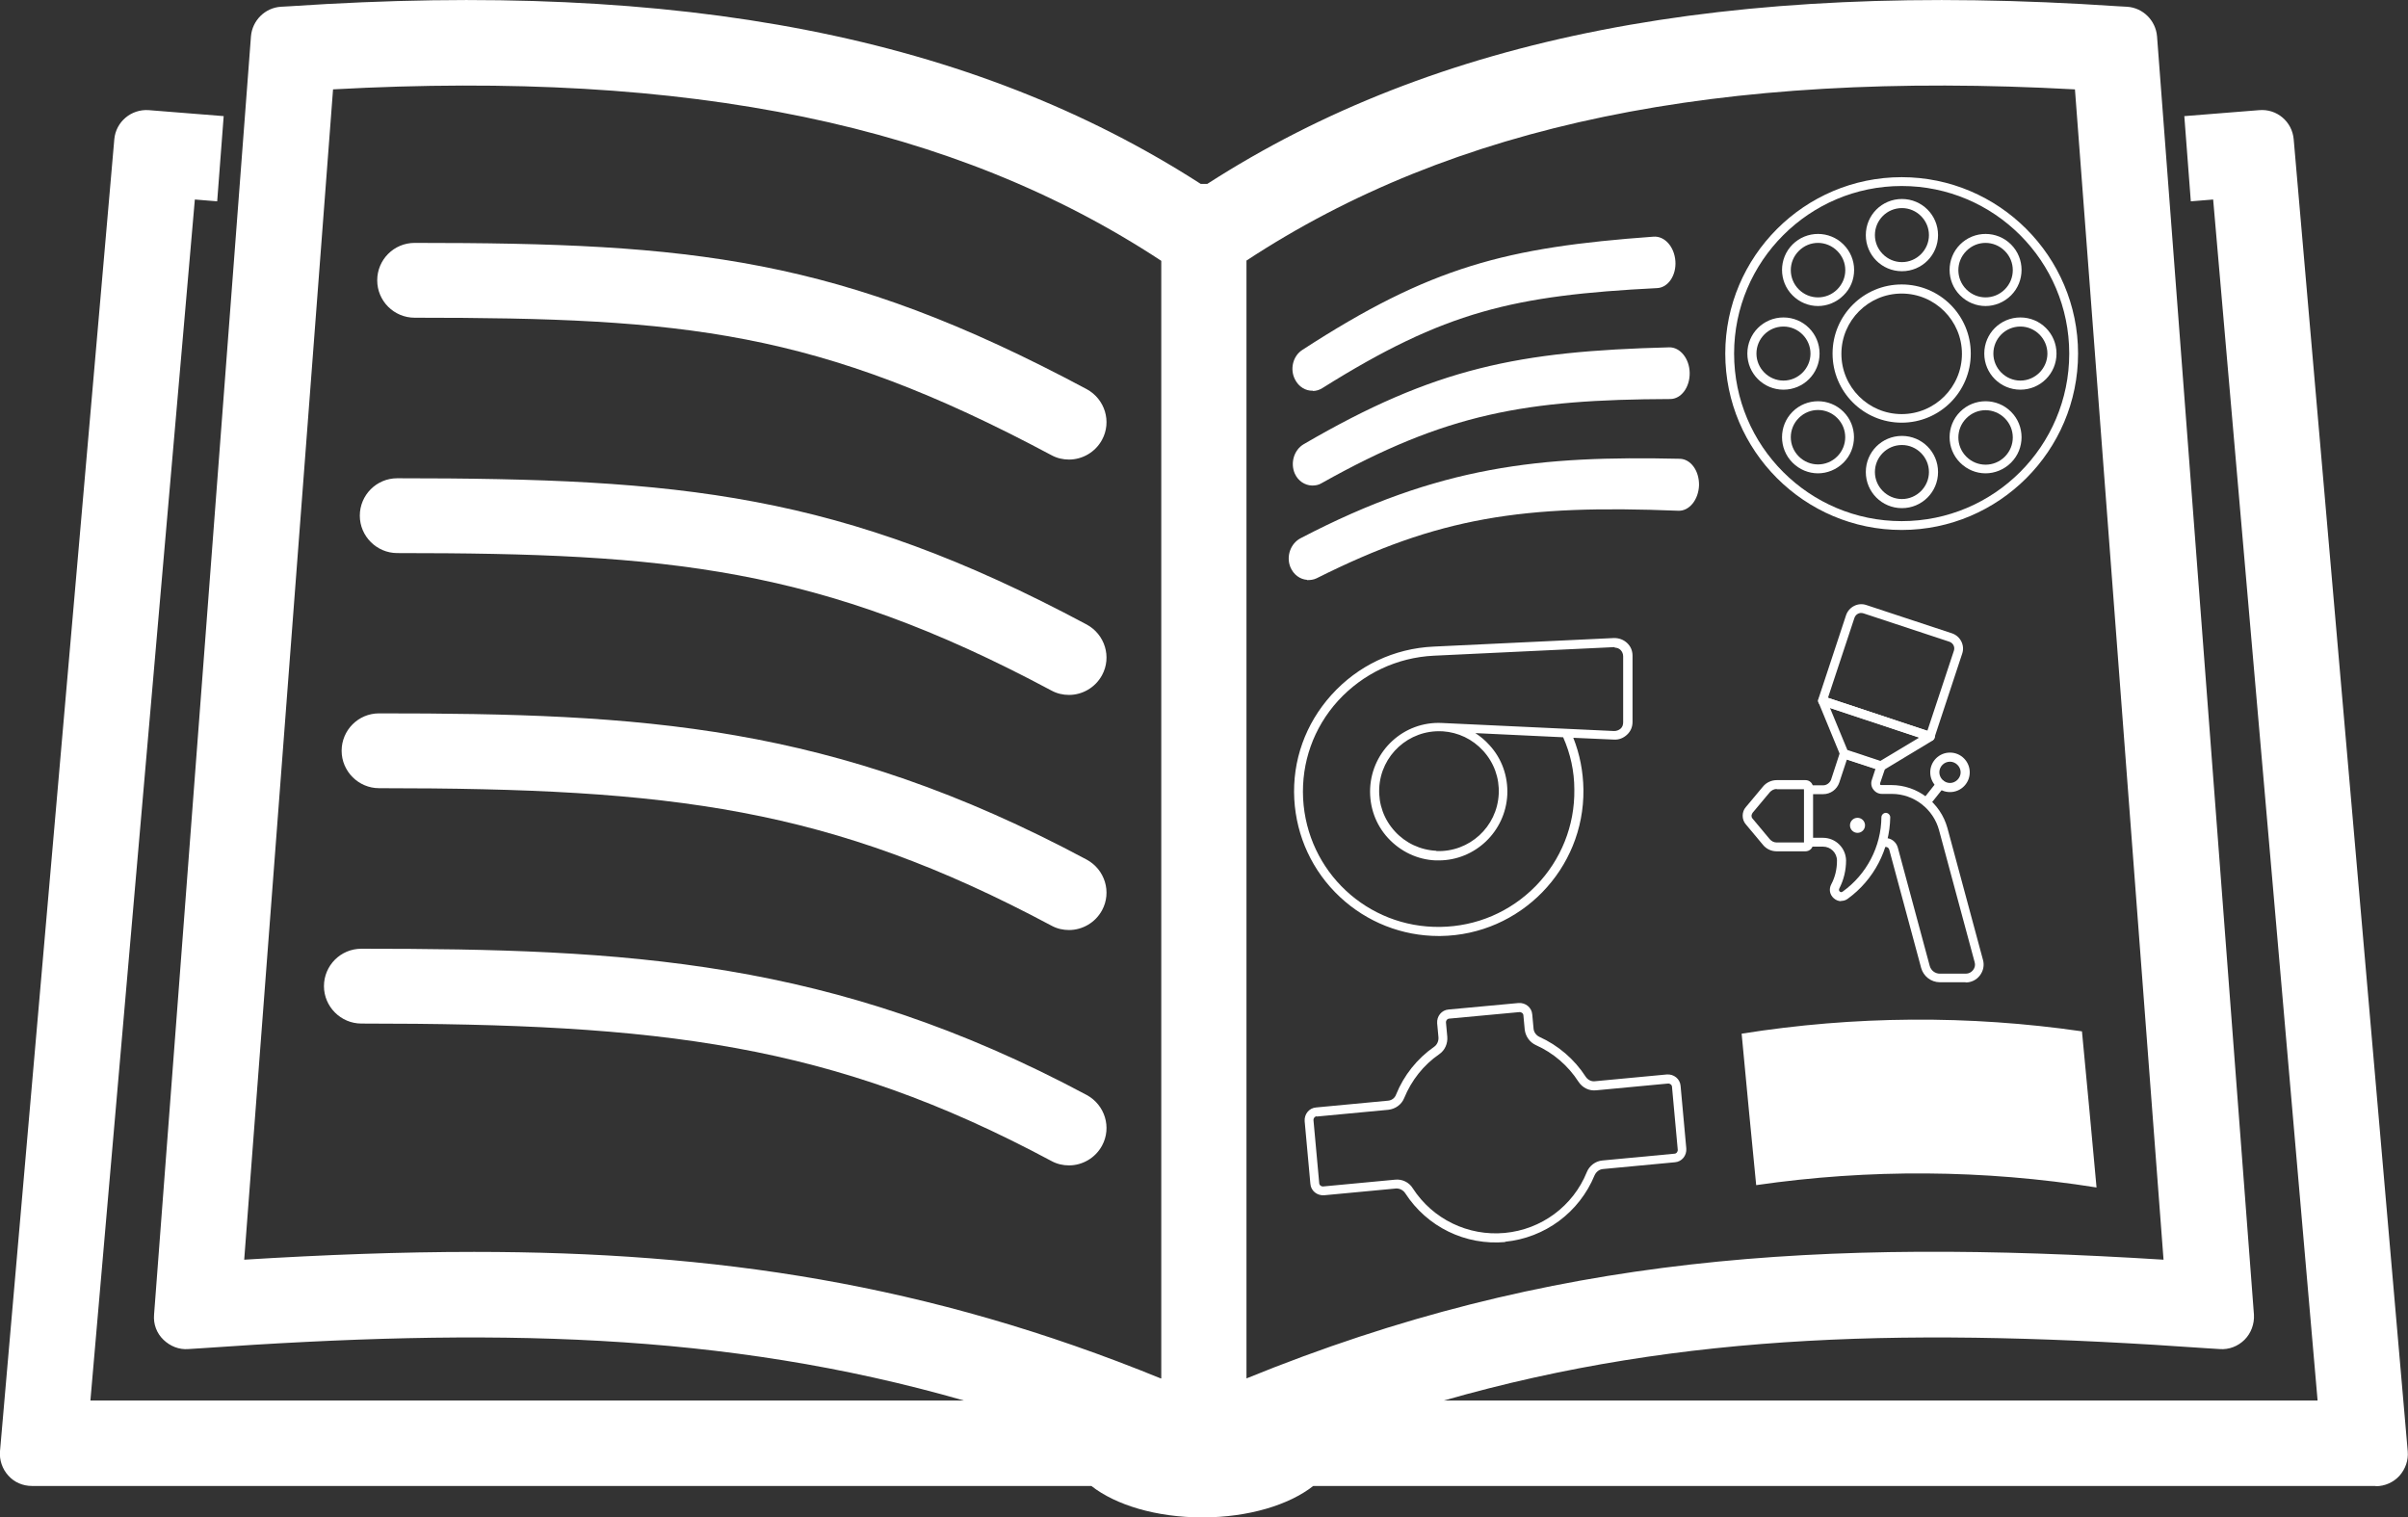 <?xml version="1.0" encoding="UTF-8"?><svg id="Layer_2" xmlns="http://www.w3.org/2000/svg" viewBox="0 0 92.69 58.41"><rect x="0" y="0" width="92.69" height="58.41" fill="#333333" stroke="none"/><defs><style>.cls-1{fill:#fff;}.cls-2{fill:#e42313;}</style></defs><g id="Layer_1-2"><path class="cls-1" d="m91.45,57.21c.35,0,.68-.15.91-.4.23-.26.35-.6.32-.94l-4.39-50.51c-.06-.68-.65-1.18-1.33-1.12l-2.88.23.25,3.28.86-.07,4.02,46.23h-33.63c9.28-2.66,18.26-2.79,29.38-2.01l.48.03c.36.03.71-.11.96-.36s.38-.61.36-.96l-3.73-49.21c-.05-.61-.54-1.1-1.15-1.14l-.36-.02c-15.05-1.01-26.24,1.17-35.05,6.84h-.25C37.41,1.41,26.23-.77,11.17.24l-.36.02c-.61.04-1.1.53-1.15,1.14l-3.73,49.21c-.03.36.1.71.36.96s.6.39.96.36l.48-.03c11.11-.78,20.09-.65,29.37,2.01H3.48L7.5,7.68l.86.07.25-3.28-2.88-.23c-.68-.05-1.27.45-1.33,1.12L0,55.86c-.03.34.09.69.32.94.23.26.56.4.91.4h40.78c.93.73,2.49,1.21,4.27,1.21s3.34-.48,4.27-1.21h40.9ZM79.87,3.44l3.41,45.05c-13.19-.82-23.58-.21-35.3,4.57V10.03c7.96-5.23,18.14-7.34,31.88-6.59ZM9.4,48.49L12.82,3.44c13.74-.75,23.93,1.37,31.88,6.6v43.02s-.01,0-.02,0c-8.97-3.66-17.16-4.87-26.43-4.87-2.83,0-5.76.11-8.85.3Z"/><path class="cls-1" d="m14.52,10.79c0,.8.65,1.44,1.44,1.44,10.38,0,15.5.48,24.51,5.29.22.12.45.17.68.17.51,0,1.01-.28,1.27-.76.38-.7.11-1.57-.59-1.95-9.54-5.1-15.21-5.63-25.87-5.63-.8,0-1.44.65-1.44,1.44Z"/><path class="cls-1" d="m42.42,25.99c.38-.7.11-1.57-.59-1.95-9.5-5.08-15.66-5.63-26.54-5.63-.8,0-1.44.65-1.44,1.44s.65,1.44,1.44,1.44c10.39,0,16.26.52,25.18,5.29.22.12.45.17.68.17.51,0,1.01-.28,1.27-.76Z"/><path class="cls-1" d="m42.42,35.04c.38-.7.11-1.57-.59-1.95-9.8-5.24-17.15-5.63-27.24-5.63-.8,0-1.44.65-1.44,1.44s.65,1.44,1.44,1.44c11.27,0,17.36.74,25.88,5.29.22.12.45.17.68.17.51,0,1.01-.28,1.27-.76Z"/><path class="cls-1" d="m42.42,44.1c.38-.7.11-1.57-.59-1.95-9.78-5.23-17.74-5.63-27.92-5.63-.8,0-1.44.65-1.44,1.44s.65,1.44,1.44,1.44c11.52,0,18.1.76,26.56,5.29.22.12.45.17.68.17.51,0,1.01-.28,1.27-.76Z"/><path class="cls-1" d="m50.54,15.05c.12,0,.25-.04.36-.11,4.72-2.96,7.37-3.57,12.89-3.85.42-.02.74-.49.7-1.04-.04-.55-.41-.97-.84-.94-5.66.41-8.58,1.15-13.52,4.36-.36.23-.49.74-.28,1.14.14.28.41.44.68.43Z"/><path class="cls-1" d="m50.51,18.69c.12,0,.25-.02.36-.09,4.81-2.7,7.88-3.22,13.42-3.24.42,0,.76-.45.75-1.01-.01-.55-.37-.99-.79-.98-5.79.15-9.01.78-14.07,3.73-.37.22-.52.72-.34,1.13.13.29.39.45.66.46Z"/><path class="cls-1" d="m50.31,22.33c.12,0,.25-.01.37-.07,4.71-2.36,7.93-2.84,13.92-2.6.42.02.78-.42.8-.98.01-.56-.32-1.01-.74-1.02-5.37-.12-9.24.26-14.6,3.06-.38.2-.56.69-.39,1.11.12.29.37.47.64.49Z"/><path class="cls-1" d="m80.7,45.71c-4.34-.69-8.75-.72-13.1-.09-.19-1.94-.38-3.89-.56-5.83,4.34-.69,8.75-.72,13.1-.09.19,2,.38,4,.56,6Z"/><path class="cls-1" d="m57.95,47.81c-1.54.14-3.02-.58-3.86-1.88-.08-.12-.22-.19-.36-.18l-2.76.26c-.27.02-.51-.17-.53-.44l-.22-2.41c-.02-.27.17-.51.44-.53l2.76-.26c.15-.01.27-.1.32-.24.3-.74.81-1.38,1.47-1.84.11-.08.17-.22.16-.36l-.05-.54c-.02-.27.17-.51.44-.53l2.69-.25c.27-.02.51.17.53.44l.05.54c.01.14.1.26.22.32.73.33,1.35.86,1.79,1.54.08.12.22.19.36.17l2.76-.26c.27-.02.51.17.53.44l.22,2.41c.02.27-.17.51-.44.53l-2.76.26c-.15.01-.27.11-.33.24-.59,1.43-1.91,2.41-3.45,2.56Zm-7.26-4.84c-.08,0-.14.08-.13.16l.22,2.41c0,.08.08.14.16.13l2.76-.26c.27-.03.54.1.68.33.77,1.19,2.13,1.85,3.54,1.72s2.63-1.03,3.16-2.34c.1-.25.34-.43.61-.45l2.76-.26c.08,0,.14-.08.13-.16l-.22-2.41c0-.08-.08-.14-.16-.13l-2.76.26c-.27.03-.53-.1-.68-.33-.4-.62-.97-1.11-1.64-1.41-.24-.11-.4-.34-.43-.6l-.05-.54c0-.08-.08-.14-.16-.13l-2.69.25c-.08,0-.14.08-.13.16l.05.54c.02.26-.09.52-.31.67-.61.42-1.07,1.01-1.35,1.69-.1.25-.34.42-.61.45l-2.76.26Z"/><path class="cls-1" d="m55.38,36.03c-1.41,0-2.76-.53-3.8-1.5-1.06-.99-1.68-2.33-1.76-3.77-.08-1.48.43-2.9,1.43-4.01,1.02-1.13,2.41-1.79,3.93-1.86l6.95-.33c.19,0,.36.06.5.19.14.13.21.3.21.49v2.55c0,.19-.07.36-.21.49-.14.13-.31.2-.5.19l-1.57-.07c.25.63.38,1.3.39,1.99.04,3.07-2.43,5.6-5.5,5.64-.02,0-.05,0-.07,0Zm6.78-11.12s-.01,0-.02,0l-6.95.33c-1.42.07-2.73.69-3.69,1.74-.94,1.04-1.41,2.37-1.34,3.76.15,2.81,2.47,4.98,5.28,4.94,1.4-.02,2.7-.58,3.68-1.58.97-1,1.5-2.32,1.48-3.71,0-.7-.15-1.38-.43-2.01l-3.38-.16c.2.13.38.28.54.46.48.52.72,1.2.69,1.91-.07,1.42-1.24,2.53-2.64,2.53-.04,0-.08,0-.12,0,0,0,0,0,0,0-.7-.03-1.35-.34-1.83-.86-.48-.52-.72-1.2-.69-1.91.07-1.46,1.3-2.59,2.76-2.52,0,0,0,0,0,0,0,0,0,0,0,0h0s0,0,0,0l6.63.31c.09,0,.18-.03.25-.09.07-.06.1-.15.1-.24v-2.55c0-.09-.04-.18-.1-.24-.06-.06-.14-.09-.23-.09Zm-6.87,7.85c1.27.05,2.34-.93,2.4-2.2.03-.61-.18-1.2-.6-1.66-.41-.45-.96-.71-1.56-.75h-.03c-1.27-.06-2.35.92-2.41,2.19-.03.61.18,1.2.6,1.66.41.45.98.72,1.6.75,0,0,0,0,0,0Z"/><path class="cls-1" d="m72.41,29.65s-.04,0-.05,0l-1.42-.47s-.09-.05-.1-.1l-.84-2.04c-.03-.06-.01-.13.03-.18.05-.05.12-.07.18-.05l4.15,1.38c.06.02.11.08.12.14,0,.07-.02.13-.08.17l-1.89,1.14s-.06.02-.09.02Zm-1.3-.78l1.27.42,1.5-.9-3.44-1.14.67,1.62Z"/><path class="cls-1" d="m74.3,28.52s-.04,0-.05,0l-4.15-1.38c-.09-.03-.14-.13-.11-.22l1.07-3.24c.11-.32.46-.5.78-.39l3.3,1.09c.32.11.5.46.39.78l-1.07,3.24c-.02.07-.09.12-.16.12Zm-3.94-1.66l3.83,1.27,1.02-3.08c.05-.15-.03-.3-.18-.35l-3.3-1.09c-.15-.05-.3.03-.35.18l-1.02,3.08Z"/><path class="cls-1" d="m69.5,32.77h-1.11c-.21,0-.4-.09-.53-.25l-.66-.79c-.08-.09-.12-.21-.12-.33s.04-.24.12-.33l.66-.79c.13-.16.33-.25.53-.25h1.11c.16,0,.29.13.29.29v2.16c0,.16-.13.29-.29.29Zm-1.11-2.4c-.1,0-.2.05-.27.13l-.66.79s-.04.07-.04.11.01.08.04.11l.66.79c.07.08.16.13.27.13h1.05v-2.05h-1.05Zm1.11,0h0,0Z"/><path class="cls-1" d="m75.06,30.49c-.42,0-.76-.34-.76-.76s.34-.76.76-.76.76.34.76.76-.34.76-.76.76Zm0-1.17c-.23,0-.41.19-.41.41s.19.41.41.41.41-.19.41-.41-.19-.41-.41-.41Z"/><path class="cls-1" d="m71.5,31.48c-.16,0-.29.13-.29.29s.13.29.29.29.29-.13.29-.29-.13-.29-.29-.29Z"/><path class="cls-1" d="m70.87,34.69c-.1,0-.2-.04-.28-.11-.16-.14-.2-.35-.1-.54.15-.28.22-.59.22-.91h0c0-.3-.24-.54-.54-.54h-.55c-.09,0-.17-.08-.17-.17s.08-.17.17-.17h.55c.49,0,.88.39.89.87h0c0,.38-.09.75-.26,1.08-.03.06,0,.11.02.12.02.02.06.04.11,0,.92-.66,1.48-1.73,1.49-2.86,0-.09.08-.17.17-.17,0,0,0,0,0,0,.09,0,.17.08.17.17-.02,1.24-.63,2.41-1.64,3.14-.08.06-.17.08-.26.08Z"/><path class="cls-1" d="m75.67,37.81h-1c-.34,0-.63-.23-.72-.55l-1.23-4.56c-.02-.06-.07-.1-.14-.1h-.11c-.09,0-.17-.08-.17-.17s.08-.17.17-.17h.11c.22,0,.41.15.47.36l1.23,4.56c.05.18.21.3.39.3h1c.11,0,.21-.05.28-.14.07-.09.09-.2.06-.3l-1.37-5.08c-.22-.82-.97-1.4-1.82-1.4h-.38c-.13,0-.25-.06-.33-.17-.08-.1-.1-.24-.06-.36l.14-.43-1.1-.36-.29.88c-.09.27-.34.45-.62.45h-.57c-.09,0-.17-.08-.17-.17s.08-.17.17-.17h.57c.13,0,.25-.09.3-.21l.34-1.04c.03-.09.13-.14.22-.11l1.42.47c.09.03.14.13.11.22l-.2.59s0,.04,0,.05.02.02.05.02h.38c1.01,0,1.89.68,2.16,1.65l1.37,5.08c.06.21.01.43-.12.6-.13.17-.33.27-.55.27Z"/><path class="cls-1" d="m74.16,31.05s-.07-.01-.11-.04c-.07-.06-.09-.17-.03-.24l.54-.68c.06-.07.17-.09.24-.03.07.06.09.17.03.24l-.54.68s-.08.07-.14.07Z"/><path class="cls-1" d="m73.2,20.4c-3.74,0-6.79-3.05-6.79-6.79s3.05-6.79,6.79-6.79,6.79,3.05,6.79,6.79-3.05,6.79-6.79,6.79Zm0-13.24c-3.55,0-6.45,2.89-6.45,6.45s2.89,6.45,6.45,6.45,6.45-2.89,6.45-6.45-2.89-6.45-6.45-6.45Z"/><path class="cls-1" d="m73.2,16.27c-1.47,0-2.66-1.19-2.66-2.66s1.19-2.66,2.66-2.66,2.66,1.19,2.66,2.66-1.19,2.66-2.66,2.66Zm0-4.97c-1.28,0-2.32,1.04-2.32,2.32s1.04,2.32,2.32,2.32,2.32-1.04,2.32-2.32-1.04-2.32-2.32-2.32Z"/><path class="cls-1" d="m68.65,15c-.77,0-1.39-.62-1.39-1.39s.62-1.39,1.39-1.39,1.39.62,1.39,1.39-.62,1.39-1.39,1.39Zm0-2.43c-.58,0-1.04.47-1.04,1.04s.47,1.04,1.04,1.04,1.04-.47,1.04-1.04-.47-1.04-1.04-1.04Z"/><path class="cls-1" d="m77.77,15c-.77,0-1.39-.62-1.39-1.39s.62-1.39,1.39-1.39,1.39.62,1.39,1.39-.62,1.39-1.39,1.39Zm0-2.43c-.58,0-1.04.47-1.04,1.04s.47,1.04,1.04,1.04,1.04-.47,1.04-1.04-.47-1.04-1.04-1.04Z"/><path class="cls-1" d="m73.21,10.44c-.77,0-1.39-.62-1.39-1.39s.62-1.39,1.39-1.39,1.39.62,1.39,1.39-.62,1.39-1.39,1.39Zm0-2.43c-.58,0-1.04.47-1.04,1.04s.47,1.04,1.04,1.04,1.04-.47,1.04-1.04-.47-1.04-1.04-1.04Z"/><path class="cls-1" d="m73.21,19.56c-.77,0-1.39-.62-1.39-1.39s.62-1.39,1.39-1.39,1.39.62,1.39,1.39-.62,1.39-1.39,1.39Zm0-2.43c-.58,0-1.04.47-1.04,1.04s.47,1.04,1.04,1.04,1.04-.47,1.04-1.04-.47-1.04-1.04-1.04Z"/><path class="cls-1" d="m69.98,11.78c-.36,0-.71-.14-.98-.41-.54-.54-.54-1.42,0-1.96.54-.54,1.42-.54,1.96,0,.26.26.41.61.41.98s-.14.72-.41.98c-.27.27-.63.41-.98.41Zm0-2.43c-.27,0-.53.1-.74.31-.41.41-.41,1.07,0,1.48.41.41,1.07.41,1.48,0,.2-.2.31-.46.31-.74s-.11-.54-.31-.74c-.2-.2-.47-.31-.74-.31Z"/><path class="cls-1" d="m76.43,18.22c-.36,0-.71-.14-.98-.41-.54-.54-.54-1.42,0-1.96.54-.54,1.42-.54,1.96,0,.54.54.54,1.42,0,1.96-.27.27-.63.41-.98.41Zm0-2.43c-.27,0-.53.1-.74.31-.41.41-.41,1.07,0,1.48.41.41,1.07.41,1.48,0,.41-.41.41-1.07,0-1.48-.2-.2-.47-.31-.74-.31Z"/><path class="cls-1" d="m76.43,11.78c-.36,0-.71-.14-.98-.41-.54-.54-.54-1.42,0-1.96.54-.54,1.42-.54,1.96,0,.54.54.54,1.42,0,1.96-.27.27-.63.41-.98.41Zm0-2.43c-.27,0-.53.1-.74.31-.41.41-.41,1.07,0,1.48.41.41,1.07.41,1.48,0,.41-.41.41-1.07,0-1.48-.2-.2-.47-.31-.74-.31Z"/><path class="cls-1" d="m69.98,18.22c-.36,0-.71-.14-.98-.41-.54-.54-.54-1.42,0-1.96h0c.54-.54,1.42-.54,1.96,0,.54.54.54,1.42,0,1.96-.27.27-.63.41-.98.41Zm-.74-2.13c-.41.41-.41,1.07,0,1.48.41.41,1.07.41,1.48,0,.41-.41.41-1.07,0-1.48-.41-.41-1.07-.41-1.48,0h0Z"/></g></svg>
